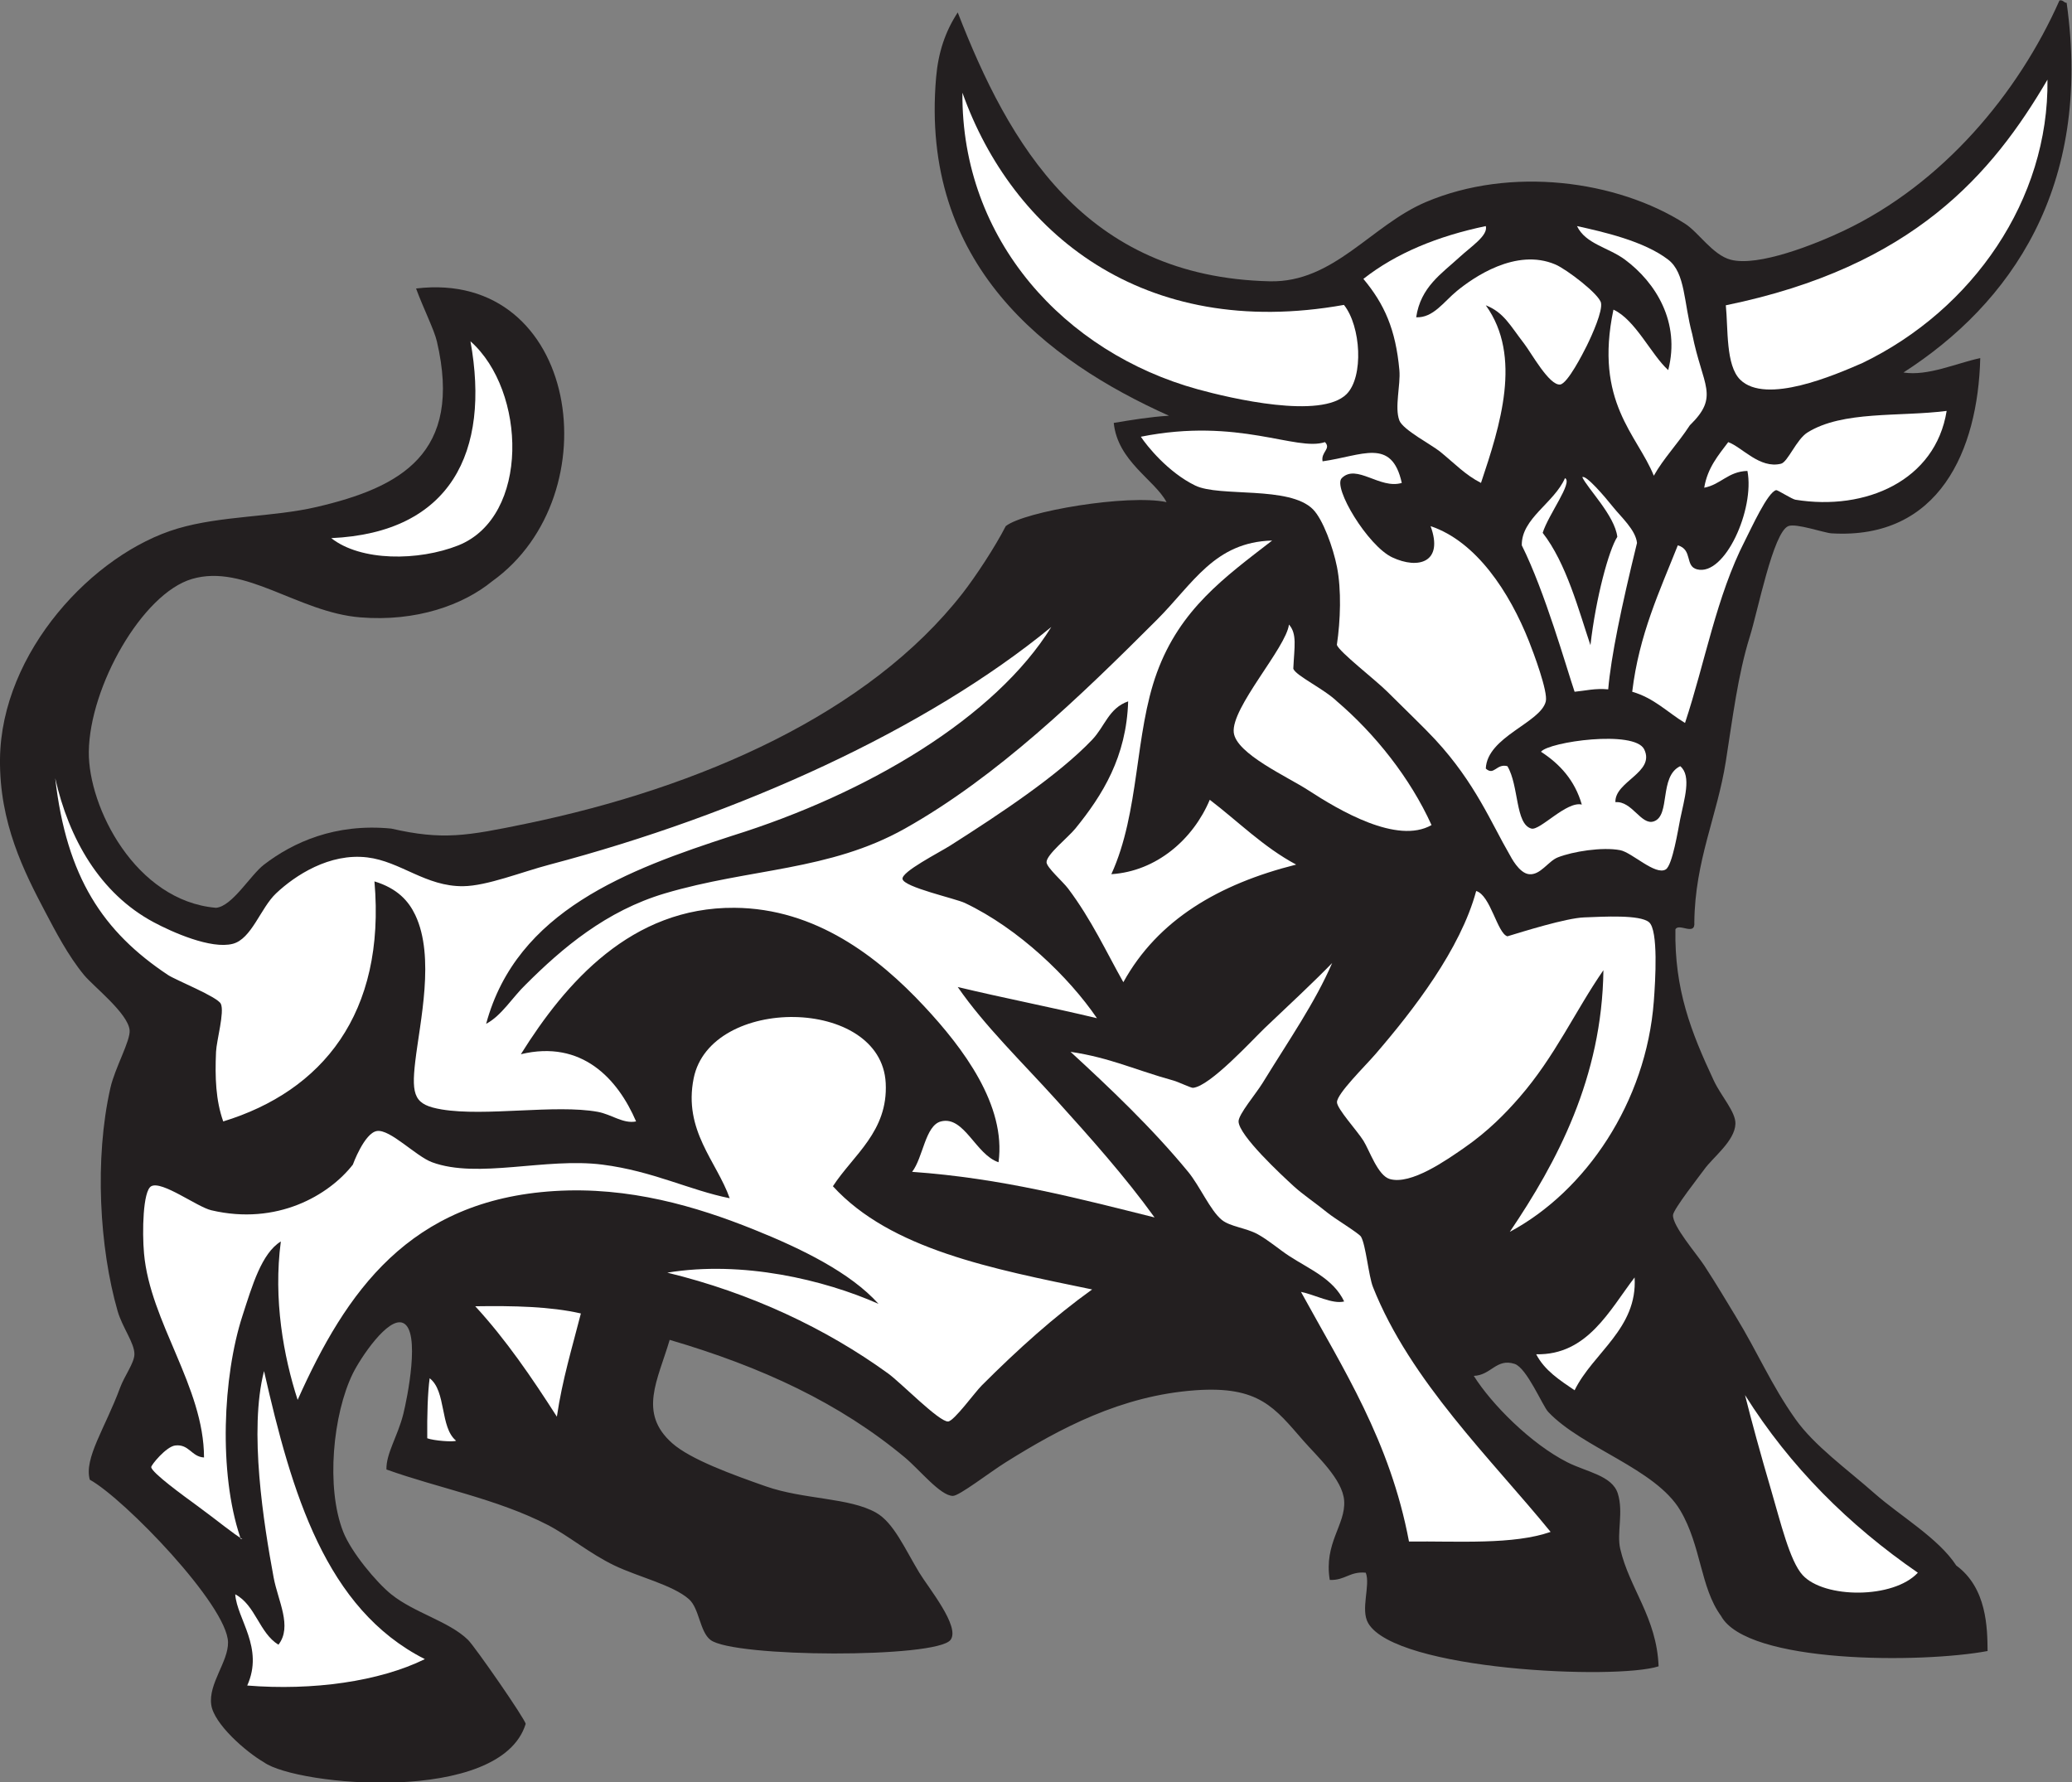 <?xml version="1.0" encoding="UTF-8" standalone="no"?>
<svg
   xmlns:dc="http://purl.org/dc/elements/1.1/"
   xmlns:cc="http://creativecommons.org/ns#"
   xmlns:rdf="http://www.w3.org/1999/02/22-rdf-syntax-ns#"
   xmlns:svg="http://www.w3.org/2000/svg"
   xmlns="http://www.w3.org/2000/svg"
   viewBox="0 0 605.72 521.027"
   height="521.027"
   width="605.72"
   xml:space="preserve"
   id="svg2"
   version="1.1"><rect x="0" y="0" width="605.72" height="521.027" fill="#808080" stroke="none"/><defs
     id="defs6" /><g
     transform="matrix(1.333,0,0,-1.333,0,521.027)"
     id="g10"><g
       transform="scale(0.1)"
       id="g12"><path
         id="path14"
         style="fill:#231f20;fill-opacity:1;fill-rule:evenodd;stroke:none"
         d="m 4516.54,3907.71 c 8.52,1.49 9.07,-4.96 15.78,-5.26 56.9,-405.87 -124.37,-660.55 -357.93,-810.66 54.09,-8.41 116.22,20.6 168.44,31.59 -5.08,-202.88 -90.31,-398.61 -326.38,-384.28 -15.84,0.96 -78.03,22.85 -94.73,15.79 -33.15,-13.98 -66.52,-185.54 -84.24,-242.14 -26.23,-83.87 -37.62,-178.59 -52.64,-273.73 -18.96,-120.11 -67.65,-217.42 -69.06,-352.69 2.79,-31.62 -34.28,-0.63 -41.48,-15.78 -2.23,-131.78 33.92,-224.2 84.22,-331.64 15.95,-34.07 48.26,-68.56 47.38,-94.75 -1.25,-37.77 -49.57,-73.52 -68.44,-100.04 -8.07,-11.33 -67.66,-87.11 -68.44,-100 -1.42,-23.91 52.21,-85.64 68.44,-110.55 28.09,-43.04 50.27,-80.76 68.44,-110.54 49.63,-81.311 78.26,-150.979 131.6,-226.35 41.43,-58.555 113.26,-109.805 173.71,-163.184 55.16,-48.711 140.2,-98.086 178.99,-157.93 67.3,-49.277 68.26,-137.148 68.71,-187.519 -145.51,-27.266 -527.74,-27.871 -584.59,76.973 -45.59,62.246 -43.25,153.906 -89.5,231.621 -54.61,91.797 -215.05,136.757 -289.51,215.82 -12.26,13.008 -46.99,96.66 -73.71,105.293 -40,12.891 -51.56,-25.059 -89.47,-26.328 39.06,-62.246 125.27,-149.024 205.29,-189.512 42.29,-21.387 98.11,-28.965 110.53,-68.418 12.95,-41.074 -2.62,-86.836 5.27,-121.094 20.18,-87.441 80.02,-150.39 84.22,-257.929 -93.38,-30.157 -576.78,-8.946 -636.93,94.746 -17.42,30 5.47,83.301 -5.28,110.566 -35.09,3.516 -45.76,-17.422 -78.94,-15.801 -13.38,80.938 35.27,120.996 31.56,173.711 -3.26,46.758 -59.82,97.618 -89.47,131.602 -62.95,72.168 -96.93,120.566 -236.9,110.547 -162.57,-11.641 -297.36,-83.75 -415.84,-157.93 -35.84,-22.422 -101.75,-73.691 -115.82,-73.691 -27.43,0 -72.98,57.304 -105.27,84.238 -143.07,119.199 -313.21,198.535 -515.88,257.93 -26.27,-88.985 -69.3,-160 5.27,-226.368 40.4,-35.957 132.7,-69.238 205.29,-94.746 83.55,-29.355 183.04,-24.375 242.15,-57.89 38.62,-21.914 62.88,-78.867 94.75,-131.602 20.08,-33.242 90.48,-118.594 68.44,-147.402 -30.96,-40.449 -475.92,-38.848 -526.41,0 -23.77,18.301 -24.27,69.219 -47.38,89.492 -35.49,31.133 -111.62,48.926 -163.18,73.691 -55.31,26.582 -101.26,65.879 -147.4,89.493 -111.45,57.05 -238.923,80.234 -352.688,121.074 -0.969,34.863 24.679,72.851 36.847,121.074 8.594,34.043 38.621,181.992 0,200.023 C 851.313,1022.68 790.094,929.805 773.813,896.699 730.219,808.008 714.285,646.523 752.758,549.277 770.414,504.629 825.465,438.574 858.043,412.402 908.98,371.465 985.051,353.105 1026.49,312.383 1041.73,297.402 1152.48,137.813 1152.82,128.145 1097.98,-49.902 650.609,-7.441 579.047,43.906 538.992,67.109 469.086,128.203 463.242,170.254 c -6.433,46.25 37.535,94.394 36.848,136.855 -1.301,80.821 -227.645,315.079 -303.125,356.602 -13.297,46.836 33.957,113.867 66.238,201.387 9.856,26.718 31.309,54.472 31.586,73.711 0.348,24.433 -26.519,58.847 -36.851,94.741 -39.739,138.01 -51.192,333.77 -15.79,489.56 9.965,43.86 44.254,103.45 42.11,126.34 -3.477,37.21 -79.254,95.88 -100.012,121.08 -35.082,42.54 -63.223,97.07 -84.226,136.85 -47.364,89.69 -101.59,196.68 -100.02,336.9 2.637,234.37 204.355,450.47 389.543,505.35 95.855,28.4 208.773,24.8 305.312,47.38 182.735,42.72 321.015,116.51 263.204,363.21 -6.008,25.64 -29.696,72.49 -45.618,115.82 357.359,42.88 430.499,-453.6 166.689,-642.22 -63.17,-51.52 -165.685,-89.13 -289.521,-78.96 -135.875,11.16 -252.613,118.24 -368.48,84.23 -109.266,-32.08 -224.719,-236.51 -226.356,-379.02 -1.39,-120.91 102.098,-327.18 278.993,-342.16 35.8,3.24 75.211,71.67 105.281,94.75 62.91,48.27 155.578,91.15 278.996,78.97 112.937,-25.79 165.537,-16.17 294.777,10.52 384.58,79.4 753.28,242.77 958.06,505.35 29,37.16 71.79,102.39 94.76,147.39 40.94,32.55 268.42,70.64 352.68,52.65 -26.27,49.2 -107.09,89.42 -115.8,173.71 39.1,6.5 78.14,13.09 121.07,15.79 -269.33,120.85 -546.38,332.09 -510.62,742.23 4.78,54.69 19.94,100.09 47.39,142.13 112.04,-288.4 277.32,-580.11 684.33,-589.58 140.33,-3.26 222.4,122.85 342.15,173.72 185.95,78.99 419.31,47.9 568.51,-47.38 29.88,-19.07 60.61,-68.48 100.02,-78.96 60.43,-16.06 185.1,33.69 247.42,63.17 217.7,103.01 383.5,301.67 473.75,505.34 v 0" /><path
         id="path16"
         style="fill:#ffffff;fill-opacity:1;fill-rule:evenodd;stroke:none"
         d="m 2110.65,3705.41 c 108.75,-305.84 394.86,-544.42 836.71,-465.37 37.37,-46.75 43.71,-157.68 5.77,-195.63 -55.81,-55.79 -253.42,-9.55 -326.37,10.54 -291.47,80.26 -518.72,327.08 -516.11,650.46 v 0" /><path
         id="path18"
         style="fill:#ffffff;fill-opacity:1;fill-rule:evenodd;stroke:none"
         d="m 3258.44,3412.89 c 5.64,-20.57 -32.44,-44.94 -57.91,-68.42 -38.75,-35.78 -84.98,-64.97 -94.75,-131.6 37.54,-1.62 60.55,34.24 89.49,57.9 34.89,28.52 128.89,95.05 215.82,57.9 24.81,-10.59 96.21,-65.21 100.02,-84.22 3.64,-18.15 -18.67,-68.7 -31.58,-94.76 -7.91,-15.92 -41.72,-82.18 -57.91,-84.22 -23.89,-3.01 -63.71,69.81 -78.96,89.49 -31.06,40.08 -44.4,68.47 -84.22,84.22 80.58,-111.99 31.42,-264.29 -10.53,-389.54 -34.26,17.37 -57.21,42.15 -89.49,68.44 -18.65,15.2 -81.58,47.9 -89.49,68.43 -11.02,28.67 2.98,77.88 0,110.54 -8.13,89.52 -32.88,144.84 -78.95,200.04 71.76,56.33 162.54,93.64 268.46,115.8 v 0" /><path
         id="path20"
         style="fill:#ffffff;fill-opacity:1;fill-rule:evenodd;stroke:none"
         d="m 3458.48,3412.89 c 57.28,-12.68 146.83,-32.72 200.04,-73.69 38,-29.28 33.92,-94.4 52.63,-163.18 22.78,-114.57 60.78,-135.71 -5.27,-200.04 -26.54,-40.77 -57.13,-71.73 -78.97,-110.53 -35.89,89.52 -131.21,161.12 -88.53,364.18 48.18,-22.01 83.16,-99.36 120.14,-132.58 27.09,105.13 -27.56,192.18 -94.77,242.15 -36.29,26.99 -86.52,34.28 -105.27,73.69 v 0" /><path
         id="path22"
         style="fill:#ffffff;fill-opacity:1;fill-rule:evenodd;stroke:none"
         d="m 1031.76,3160.22 c 122.7,-108.29 130.67,-384.27 -26.33,-447.44 -88.043,-34.94 -214.313,-35.25 -278.989,15.8 262.536,11.83 349.129,189.46 305.319,431.64 v 0" /><path
         id="path24"
         style="fill:#ffffff;fill-opacity:1;fill-rule:evenodd;stroke:none"
         d="m 4269.14,3007.56 c -24.45,-152.61 -177.25,-219.81 -331.64,-194.76 -7.52,1.22 -39.32,21.63 -42.11,21.05 -18.63,-3.84 -54.88,-84.2 -68.44,-110.55 -62.79,-122.15 -87.81,-268.16 -131.6,-400.06 -38.3,23.12 -68.01,54.83 -115.8,68.44 15.02,125.35 60.12,220.61 100,321.1 33.15,-9.52 15.04,-45.7 42.13,-52.64 61.07,-15.65 126.86,132.13 110.55,215.82 -42.64,-1.23 -57.97,-29.77 -94.77,-36.84 7.21,43.68 30.84,70.94 52.66,100.02 30.43,-11.01 69.04,-59.04 115.8,-47.38 14.84,3.7 33.81,53.36 57.91,68.43 77.3,48.34 201.7,34.06 305.31,47.37 v 0" /><path
         id="path26"
         style="fill:#ffffff;fill-opacity:1;fill-rule:evenodd;stroke:none"
         d="m 2905.74,2939.14 c 14.2,-14.82 -9.31,-21.6 -5.25,-42.12 86.44,11.94 151.54,53.09 173.71,-47.38 -47.87,-14.51 -99.26,42.88 -131.6,10.54 -20.39,-20.4 57.26,-148.62 110.54,-173.72 57.47,-27.07 113.31,-11.03 84.22,68.43 100.63,-33.84 173.13,-145.04 215.84,-252.67 9.59,-24.2 41.92,-110.11 36.84,-131.6 -11.08,-46.95 -128.59,-77.37 -131.6,-147.39 18.16,-16.62 23.32,11.7 47.38,5.25 25.57,-42.6 16.99,-127.25 52.64,-136.85 18.69,-5.04 77.22,60.89 110.54,52.63 -15.31,53.12 -47.98,88.88 -89.49,115.81 16.56,21.81 205.33,48.56 226.35,5.27 24.61,-50.67 -65.02,-70.25 -63.16,-115.81 36.58,3.25 56.4,-51.54 84.21,-42.11 37.29,12.62 10.92,98.51 57.91,121.06 25.69,-21.21 8.46,-73.59 0,-115.8 -4.47,-22.39 -16.99,-101.43 -31.58,-110.54 -22.71,-14.21 -74.12,37.11 -100.02,42.1 -39.06,7.55 -103.94,-2.79 -136.87,-15.79 -21.23,-8.39 -38.21,-39.56 -63.15,-36.84 -22.13,2.41 -39.92,38.34 -42.11,42.11 -40.6,69.61 -75.31,157.57 -163.2,252.67 -23.2,25.12 -63.67,63.89 -105.27,105.29 -27.01,26.85 -105.35,87.07 -110.8,102.77 8,53.56 10.21,120.71 0.25,170.96 -8.44,42.58 -30.72,104.23 -52.64,126.33 -51.89,52.31 -204.63,26.1 -258.2,52.15 -60,29.18 -106.56,87.67 -119.26,107.04 214.75,43.06 340.39,-32.94 403.77,-11.79 v 0" /><path
         id="path28"
         style="fill:#ffffff;fill-opacity:1;fill-rule:evenodd;stroke:none"
         d="m 3432.15,2860.18 c 17.95,-9.23 -36.25,-79.47 -48.95,-120 51.96,-66.42 79.36,-170.97 104.75,-246.38 11.87,104.2 40.45,209.23 58.93,237.61 -5.55,46.46 -65,105.54 -76.8,130.84 7.87,5.75 48.59,-41.76 67.34,-65.24 17.85,-22.33 49.57,-50.26 52.66,-78.97 -34.69,-141.47 -57.05,-249.77 -63.17,-321.1 -29.06,2.74 -49.62,-3.02 -73.71,-5.26 -18.08,53.2 -64.98,219.49 -115.8,321.1 -1.13,59.07 70.88,92.76 94.75,147.4 v 0" /><path
         id="path30"
         style="fill:#ffffff;fill-opacity:1;fill-rule:evenodd;stroke:none"
         d="m 2826.8,2539.07 c 18.16,-20.63 11.72,-48.6 9.49,-96.87 5.62,-15.46 67.34,-44.12 95.78,-71.58 83.46,-71.26 160.55,-167.97 207.38,-271.28 -75.47,-43.21 -202.91,32.52 -270.54,76.5 -44.89,29.2 -157.89,79.79 -163.19,126.35 -6.19,54.39 114.67,185.72 121.08,236.88 v 0" /><path
         id="path32"
         style="fill:#ffffff;fill-opacity:1;fill-rule:evenodd;stroke:none"
         d="m 3237.38,1954.76 c 31.49,-9.29 46.33,-92.85 68.44,-99.39 33.67,10.14 128.32,40 168.44,41.49 42.46,1.58 121.87,6.42 142.13,-10.53 20.78,-17.38 14,-128.01 10.52,-173.71 -16.77,-221.1 -149.35,-416.39 -315.82,-505.35 103.38,152.83 202.35,338.04 205.3,573.78 -62.68,-90.6 -105.55,-188.41 -184.26,-278.98 -30.72,-35.39 -69.08,-74.57 -121.08,-110.57 -39.23,-27.16 -116.67,-81.85 -163.16,-68.41 -26.31,7.59 -44.32,62.55 -57.91,84.21 -13.67,21.78 -57.81,69.77 -57.91,84.22 -0.12,18.77 61.45,78.85 84.22,105.3 83.09,96.38 186.6,230.06 221.09,357.94 v 0" /><path
         id="path34"
         style="fill:#ffffff;fill-opacity:1;fill-rule:evenodd;stroke:none"
         d="m 2921.54,1796.84 c -37.87,-87.13 -92.07,-164.77 -152.65,-263.21 -14.57,-23.65 -52.93,-68.81 -52.64,-84.22 0.59,-30.86 95.27,-118.51 121.07,-142.12 20.18,-18.48 48.17,-37.04 73.7,-57.9 15.6,-12.77 69.27,-45.25 73.69,-52.63 10.64,-17.8 16.77,-86.47 26.33,-110.57 81.66,-206.131 260.35,-378.221 389.53,-536.913 -82.03,-28.535 -201.04,-20.078 -310.57,-21.074 -41.37,220.117 -144.3,378.613 -236.89,547.457 30.09,-6.03 69.23,-27.59 94.74,-21.05 -23.65,49.73 -75.27,70.23 -121.05,100.02 -21.19,13.79 -44.03,33.89 -68.46,47.38 -25.25,13.97 -60.7,16.6 -78.95,31.58 -25.44,20.9 -47.81,73.79 -73.69,105.28 -79.27,96.42 -172.99,185.11 -257.93,263.2 86.84,-12.83 142.97,-40.23 226.35,-63.16 9.53,-2.64 37.99,-16.14 42.11,-15.8 37.4,2.96 131.91,106.91 157.91,131.6 55.51,52.69 103.44,97.03 147.4,142.13 v 0" /><path
         id="path36"
         style="fill:#ffffff;fill-opacity:1;fill-rule:evenodd;stroke:none"
         d="m 3584.8,1107.27 c 6.74,-112.036 -91.17,-165.004 -131.6,-247.426 -32.34,22.031 -65.62,43.164 -84.22,78.965 112.19,-2.481 160.92,96.831 215.82,168.461 v 0" /><path
         id="path38"
         style="fill:#ffffff;fill-opacity:1;fill-rule:evenodd;stroke:none"
         d="m 1042.29,1044.08 c 83.71,1.25 164.56,-0.39 231.61,-15.78 -18.88,-74.12 -40.76,-145.253 -52.64,-226.347 -54.79,85.567 -111.72,169.004 -178.97,242.127 v 0" /><path
         id="path40"
         style="fill:#ffffff;fill-opacity:1;fill-rule:evenodd;stroke:none"
         d="m 579.047,901.953 c 60.801,-267.324 134.855,-521.406 352.691,-631.68 -99.535,-49.003 -245.73,-69.55 -389.543,-57.91 37.34,82.91 -22.504,145.606 -26.316,200.039 44.726,-23.711 52.391,-84.472 94.758,-110.547 31,40.04 -1.012,96.036 -10.532,147.403 -21.812,117.617 -54.66,322.441 -21.058,452.695 v 0" /><path
         id="path42"
         style="fill:#ffffff;fill-opacity:1;fill-rule:evenodd;stroke:none"
         d="m 3826.95,849.316 c 98.91,-157.285 227.35,-285.019 379.01,-389.531 -53.6,-57.793 -205.35,-56.875 -252.66,-5.273 -28.18,30.722 -48.71,117.148 -68.46,184.238 -24.31,82.773 -43.75,153.984 -57.89,210.566 v 0" /><path
         id="path44"
         style="fill:#ffffff;fill-opacity:1;fill-rule:evenodd;stroke:none"
         d="m 3784.84,3239.18 c 411.16,84.31 584.38,288.28 705.39,494.82 3.38,-262.73 -163.63,-504.33 -405.33,-621.15 -60.84,-26.56 -212.22,-92.2 -268.47,-36.85 -32.04,31.52 -26.37,111.73 -31.59,163.18 v 0" /><path
         id="path46"
         style="fill:#ffffff;fill-opacity:1;fill-rule:evenodd;stroke:none"
         d="m 2305.64,2533.8 c -122.63,-198.07 -401.78,-364.89 -700.1,-457.96 -228.24,-74.2 -472.41,-164.16 -539.38,-412.32 33.81,17.65 58.07,58.57 86.66,85.95 80.36,80.35 176.69,161.9 305.32,200.02 186.71,55.34 360.26,48.83 526.41,142.14 201.82,113.34 383.95,289.19 552.72,457.96 79.31,79.32 126.07,170.32 252.67,173.71 -104.28,-80.61 -201.64,-150.17 -252.67,-289.51 -49.36,-134.79 -37.52,-305.52 -100.02,-442.18 99.06,6.37 179.51,76.55 215.84,163.18 62.69,-47.83 117.46,-103.62 189.49,-142.13 -169.73,-42.58 -303.46,-121.18 -379.01,-257.93 -36.93,65.35 -69.9,137.32 -121.07,205.29 -11.8,15.68 -47.3,46.33 -47.38,57.91 -0.12,16.68 47.3,54.19 63.18,73.7 59.79,73.51 112.05,157.36 115.8,278.99 -42.67,-14.98 -50.8,-54.67 -78.96,-84.23 -74.36,-78.03 -201.26,-162 -310.57,-231.61 -25.35,-16.14 -107.94,-57.83 -105.29,-73.7 3.02,-18.09 115.76,-42.6 136.87,-52.64 117.94,-56.06 228.3,-162.8 289.51,-252.66 -100.43,24.14 -204.9,44.24 -305.3,68.42 58.92,-85.29 140.8,-164.36 215.83,-247.4 75.33,-83.42 151.35,-168.5 215.82,-257.93 -168.55,42.01 -335.04,86.07 -531.67,100 24.2,31.36 28.7,101.7 63.17,110.54 51.06,13.09 76.21,-72.96 126.33,-89.49 17.01,125.04 -77.5,250.31 -163.18,342.17 -101,108.26 -238.05,214.55 -415.86,215.82 -226.12,1.62 -370.17,-163.83 -468.5,-321.09 133.81,32.22 212.54,-54.03 252.67,-147.41 -28.4,-5.72 -53.8,15.53 -84.22,21.06 -92.59,16.82 -246.76,-10.8 -342.16,5.25 -58.672,9.89 -66.965,28.36 -57.906,105.3 10.285,87.4 43.746,229.06 0,321.11 -14.457,30.41 -38.934,58.31 -89.493,73.69 25.141,-290.55 -115.168,-460.04 -331.636,-526.41 -16.395,46.18 -18.262,96.41 -15.789,152.66 1.097,24.9 19,87.03 10.531,105.29 -7.133,15.37 -98.863,51.9 -115.813,63.17 -142.285,94.61 -222.582,214.19 -247.41,431.64 29.778,-132.27 97.696,-252.54 215.828,-315.84 39.86,-21.35 125.731,-59.92 173.707,-47.37 41.215,10.77 60.899,78.54 94.758,110.53 41.914,39.63 117.289,88.89 200.031,78.96 73.094,-8.76 128.188,-64.18 210.562,-63.16 52.17,0.64 127.06,30.88 189.5,47.37 415.45,109.7 826.13,295.96 1100.18,521.14 v 0" /><path
         id="path48"
         style="fill:#ffffff;fill-opacity:1;fill-rule:evenodd;stroke:none"
         d="m 447.445,712.461 c -0.254,155.293 -118.129,296.349 -131.601,447.439 -4.211,47.19 -2.567,137.31 15.797,147.39 23.394,12.83 100.609,-45.34 131.601,-52.64 144.184,-34.01 258.008,32.69 310.571,100.02 -0.122,-0.18 25.109,69.16 52.64,73.69 28.895,4.77 85.399,-55.25 121.074,-68.44 100.453,-37.09 248.893,10.76 373.743,-5.25 110.96,-14.24 190.96,-56.06 279,-73.69 -28.57,80.86 -102.16,148.69 -78.96,263.2 36.87,181.95 411.28,179.45 421.12,-10.55 5.5,-106.21 -71.16,-157.71 -115.81,-226.34 126.61,-138.36 348.93,-181 568.52,-226.35 -83.19,-59.71 -161.79,-130.217 -242.14,-210.569 -15.48,-15.469 -60.66,-78.066 -73.7,-78.965 -19.55,-1.328 -103.23,84.727 -131.6,105.293 -136.26,98.711 -301.75,176.841 -484.29,221.091 164.6,27.11 344.11,-15.64 463.23,-68.43 -61.29,68.24 -167.68,120.6 -273.73,163.16 -125.78,50.51 -273.26,94.41 -436.91,84.24 -318.387,-19.79 -457.207,-220.96 -563.258,-457.971 -30.969,95.547 -53.676,220.881 -36.844,347.421 -42.425,-26.13 -62.796,-97.15 -84.226,-163.18 -43.25,-133.303 -52.164,-344.28 -5.266,-484.28 -0.968,-4.492 2.055,-4.98 5.266,-5.273 -19.426,10.996 -53.852,39.921 -100.024,73.691 -25.726,18.828 -99.328,71.855 -100.007,84.219 -0.25,4.492 32.754,45.058 52.636,47.383 30.496,3.554 35.43,-24.727 63.168,-26.309 v 0" /><path
         id="path50"
         style="fill:#ffffff;fill-opacity:1;fill-rule:evenodd;stroke:none"
         d="m 937.004,754.57 c -0.527,50.039 0.941,100.41 5.262,131.602 36.839,-28.086 22.23,-107.637 57.904,-136.875 -5.479,-3.418 -48.955,-0.039 -63.166,5.273 v 0" /></g></g></svg>